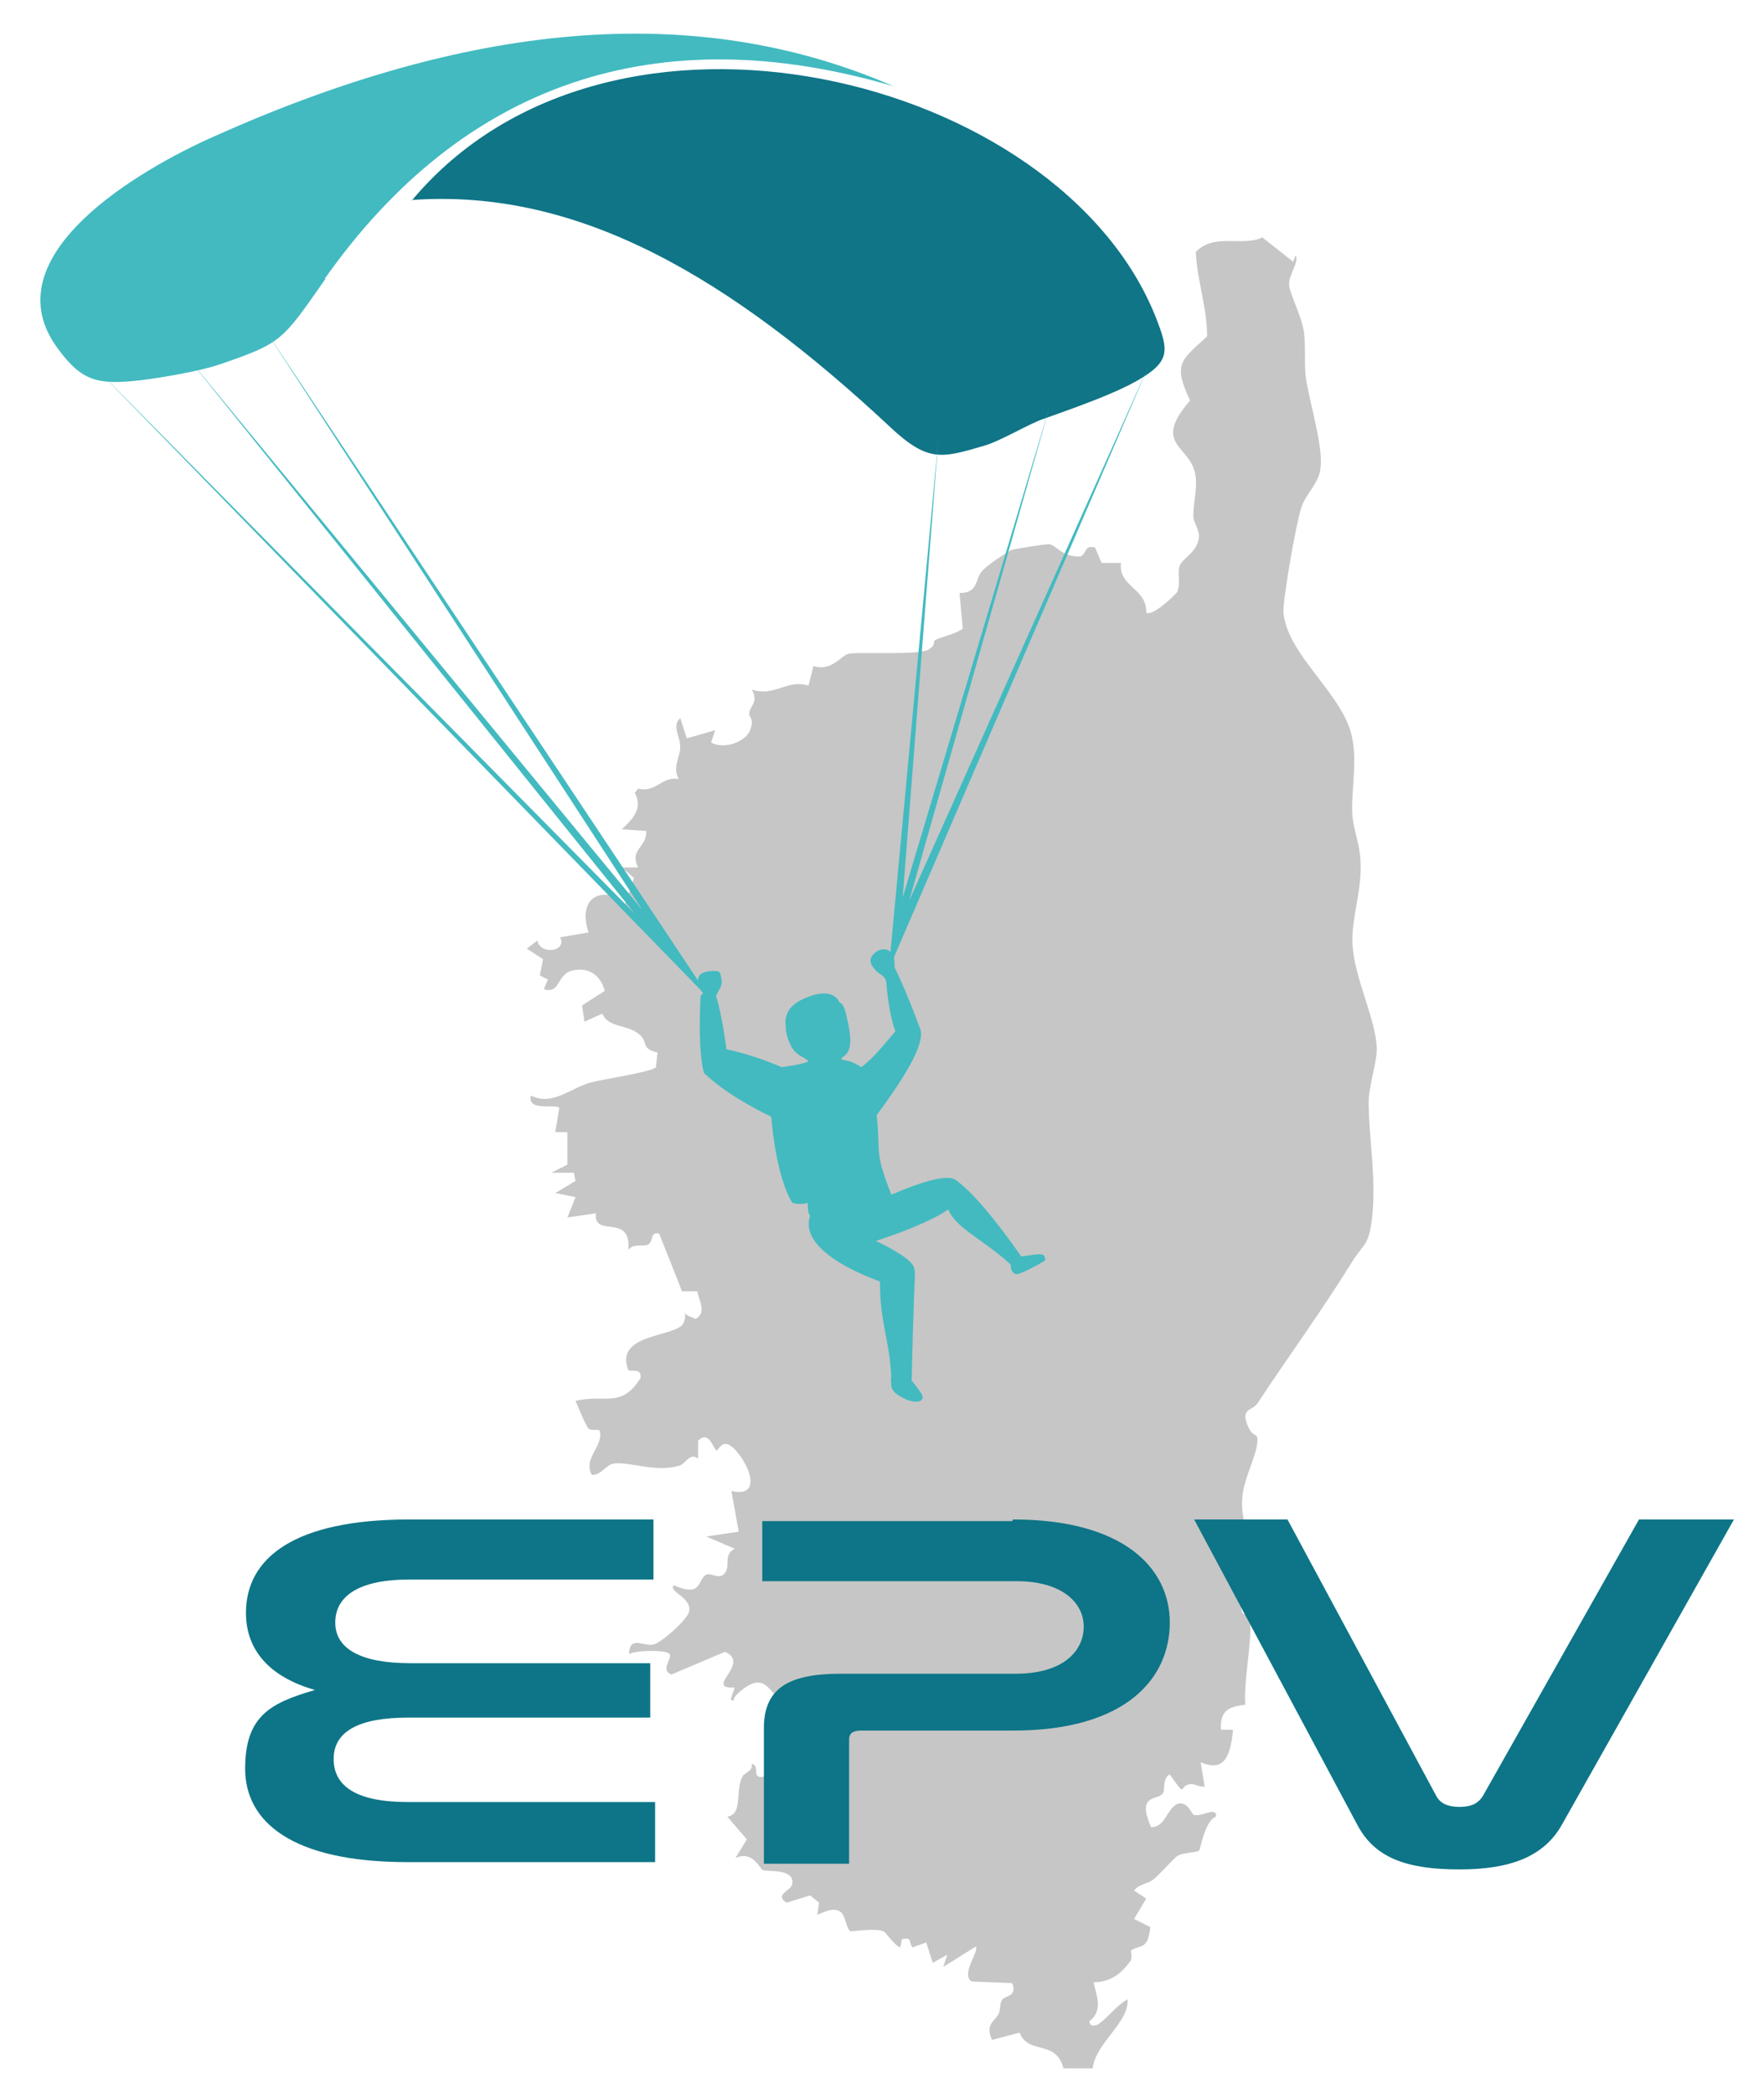 <?xml version="1.0" encoding="UTF-8"?>
<svg id="Calque_1" xmlns="http://www.w3.org/2000/svg" width="76.6mm" height="90.9mm" version="1.1" viewBox="0 0 217.3 257.6">
  <!-- Generator: Adobe Illustrator 29.3.1, SVG Export Plug-In . SVG Version: 2.1.0 Build 151)  -->
  <defs>
    <style>
      .st0 {
        fill: #0d7587;
      }

      .st1 {
        fill: #0f7587;
      }

      .st1, .st2 {
        fill-rule: evenodd;
      }

      .st2, .st3 {
        fill: #42bac0;
      }

      .st4 {
        fill: #c6c6c6;
      }

      .st5 {
        fill: #e42513;
        stroke: #1d1d1b;
        stroke-miterlimit: 10;
        stroke-width: 3px;
      }
    </style>
  </defs>
  <path class="st4" d="M159.6,31.3c.5.8-.9,2.5-.8,3.6,0,1,1.5,3.8,1.8,5.7s0,4.3.3,6c.4,2.7,2,7.9,1.8,10.6-.1,2.2-1.8,3.3-2.4,5.2-.6,1.7-2.3,11.4-2.2,12.9.5,5.4,7.6,10.2,8.5,15.6.6,3.2-.2,6.5,0,9.5.2,1.9.9,3.4,1,5.5.2,3.6-1.1,6.9-1,10,.1,4.2,2.9,9.4,3,13.1,0,1.8-1,4.7-1,6.5,0,4.7,1,9.4.4,14.5-.4,3.3-1,3-2.4,5.2-3.7,6-7.8,11.6-11.7,17.5-.6.9-2,.6-1.3,2.5s1.3,1,1.3,2c0,2-1.9,4.9-1.9,7.7s1.2,5.2,1,7c-.1,1.8-1.7,3.6-1,6.5,0,.4,1,.1,1,1.1.2,3.1-.8,7.1-.6,10.3-2.1.3-3.1.7-3,3.1h1.5c-.3,2.7-.8,5.4-4,4l.5,3c-.6.1-1.3-.4-1.8-.3-1.5.2-.3,1.9-2.5-1.2-1,.5-.5,2-.9,2.4-.7.8-3.2,0-1.4,4.1,1.8,0,1.9-2.3,3.3-2.9,1.3-.3,1.7,1.4,2,1.4,1.1.2,2.8-1.1,2.7.2-1.4.5-1.9,4-2.1,4.2s-1.8.2-2.6.6c-.4.2-2.4,2.5-3.1,3-.7.5-1.7.5-2.3,1.3l1.5,1-1.5,2.5,2,1c-.3,2.9-1.2,2.1-2.4,2.9,0,0,.2.8,0,1.2-1.1,1.6-2.5,2.7-4.6,2.7.4,1.7,1.2,3.5-.5,4.8,0,.6.6.7,1.2.3,1-.7,2.2-2.3,3.5-3,.2,2.9-3.9,5.3-4.3,8.5h-3.6c-.9-3.6-4.3-1.6-5.4-4.4l-3.4.9c-.9-2,.4-2.3.8-3.2.3-.6.1-1.3.5-1.8s1.8-.3,1.2-2l-5-.2c-1.4-.9,1-3.8.5-4.3l-4,2.5.5-1.5-1.8,1-.8-2.5-1.7.6c-.5-.7,0-1.3-1.3-1l-.2,1c-.7-.2-1.8-1.9-2.1-2-1.2-.4-4,.1-4.1,0-.9-1-.2-3.9-4-2l.2-1.5-1.1-.9-2.9.9c-1.6-1,.6-1.5.7-2.3.3-1.9-2.8-1.5-3.6-1.7-.4-.1-1.2-2.5-3.4-1.5l1.4-2.3-2.4-2.8c2-.3.9-3.3,1.9-5,.2-.4,1.3-.6,1.1-1.5,1.2.2-.3,2.1,1.8,1.5.1,0,.2-.7.4-.8,1.8-1,2.7-2,4.8-1.2l.6-3.4,3.7-1.6-.3-1.3c-1.9.4-2.6-.5-3.8-.7-1-.2-2.1.1-3.3-.2-1.5-.5-2-3.6-4.7-1.7s-.4,1.8-1.8,1.5l.5-1.5c-3.9.2,2.1-3-1.2-4.4l-6.6,2.8c-1.4-.6.1-1.9-.2-2.5s-4.4-.5-5,0c0-2.4,1.9-.9,3-1.2s3.8-2.8,4.3-3.8c.8-1.9-2.6-2.7-1.8-3.5,3.6,1.6,2.9-.8,4-1.3.6-.3,1.6.7,2.3-.2s-.2-2.3,1.2-3l-3.5-1.5,4-.6-.9-5c5,1.1.7-6.1-.8-5.8-.5,0-.9.8-1,.8-.4,0-.9-2.6-2.3-1.2v2.2c-1.1-.8-1.5.7-2.4.9-2.9.8-5.9-.5-7.9-.3-1.1.1-1.6,1.5-2.8,1.4-1.1-2,1.4-3.5,1-5.3,0-.5-1,0-1.4-.4s-1.4-3-1.6-3.4c3.6-.9,5.6,1,8-2.8.2-1.4-1.3-.7-1.5-1-1.8-4.6,6-4,6.8-5.8s-1.2-1.5,1.5-.5c1.4-.8.4-2.2.2-3.4h-1.9c0-.1-2.8-7.1-2.8-7.1-1.1-.3-.7.9-1.3,1.3s-1.8-.2-2.5.7c.4-4.6-4.3-1.4-4-4.5l-3.5.5,1-2.5-2.5-.5,2.5-1.5-.2-1h-2.8s2-1,2-1v-4s-1.5,0-1.5,0l.5-3c-.4-.5-4,.5-3.5-1.5,2.7,1.3,4.8-.9,7.3-1.6,1.4-.4,7.6-1.3,8.1-1.9l.2-1.8c-2-.5-1.2-1.1-2-2-1.5-1.6-4-.9-4.8-2.8l-2.2,1-.3-2,2.8-1.8c-.5-1.9-2-3-4-2.5s-1.4,2.9-3.5,2.3l.5-1.2-1-.5.4-2-2-1.3,1.3-1c.3,1.8,3.7,1.4,2.8-.4l3.5-.6c-.9-2.6-.2-5.3,3.2-4.5.5.1.1,1.6,1.3,1l1.1-3.2-1.5-1.3h2c-1.1-2.3,1.1-2.4,1-4.5l-3-.2c1.4-1.3,2.6-2.6,1.6-4.5l.4-.5c2.3.5,2.8-1.5,5-1.2-.8-1.5.2-2.7.2-3.9,0-1.4-1.1-2.6,0-3.6l.8,2.5,3.5-1-.5,1.5c1.5.9,4.2,0,4.8-1.5s-.2-1.5-.1-2.2,1.2-1.4.3-2.8c3,.9,4.2-1.3,7-.5l.6-2.4c2.2.7,3.3-1.2,4.3-1.5s8.6.2,9.8-.5.5-1,.9-1.2c1-.5,2.4-.7,3.4-1.4l-.4-4.4c2.3,0,1.9-1.6,2.7-2.6s3.5-2.6,3.7-2.7,4.5-.8,4.7-.7c.9.2,1.5,1.5,3.6,1.5,1,0,.5-1.5,2-1.1l.8,1.9h2.4c-.4,2.9,3.2,3.1,3.1,6.1.7.6,3.6-2.2,3.8-2.5.5-1.1,0-2.2.3-3.2s2.3-1.7,2.4-3.7c0-.9-.7-1.7-.7-2.5,0-1.7.6-3.7.2-5.3-.7-3.4-5.3-3.5-.6-8.9-2.1-4.5-1.2-4.9,2.1-7.9,0-3.6-1.2-6.7-1.4-10.4,2.3-2.4,5.8-.6,8.2-1.8l3.8,3Z"/>
  <g id="Layer_x5F_1">
    <g id="_1799203843920">
      <g>
        <path class="st2" d="M86.3,122.5c-.2,4.5-.1,7.4.4,9.5,2.7,2.5,5.5,4,8.3,5.4.4,4.5,1.3,8.5,2.6,10.6.6.2,1.3.2,1.9,0,0,.9.1,1.4.3,1.6-1,2.9,2.4,5.8,8.6,8.1,0,5.2,1.1,6.7,1.4,11.7-.1.4,0,.9,0,1.2.1.6.7,1.1,1.6,1.5,1,.6,2.8.6,2.1-.6-.2-.3-.6-.9-1.2-1.6.2-8.8.4-12.8.4-12.8,0-.7,0-1.1-.3-1.5-.7-1-3.4-2.4-4.5-2.9,4.9-1.6,7.9-3.1,8.9-3.9,1,2.4,4.2,3.6,7.7,6.8,0,.8.3,1.1.7,1.2.5,0,2.4-1,3.4-1.6.3-.2.1-.5,0-.7-.4-.4-2.2.1-2.8.1-3.5-5-6.3-8.2-8.2-9.5-1-.5-3.6.1-7.8,1.9-2.1-5.4-1.3-4.6-1.8-9.8,3.1-4.2,5.9-8.5,5.4-10.5-1.4-3.8-2.6-6.5-3.2-7.7,0-.7,0-1.5-.5-1.9-.4-.4-1.2-.5-1.9.1-.7.6-.8,1.2,0,2.1.6.7,1.4.7,1.4,1.8.2,2.4.6,4.4,1.1,5.8-1.5,1.7-2.7,3.3-4.2,4.4-1.5-1-1.9-.7-2.5-1,.3-.6,1.7-.4.9-4.3-.3-1.2-.4-2.4-1.1-2.7-.5-1.2-2.1-1.4-4-.6-2.3.9-2.8,2.2-2.6,3.7,0,.8.3,1.6.7,2.4.7,1.2,1.8,1.3,2.1,1.8-.8.3-1.9.5-3.3.7-2.1-.9-4.4-1.7-6.8-2.2-.4-2.8-.8-5-1.3-6.6.3-.6.7-1.1.7-1.7,0-.3-.1-.8-.2-1.1-.1-.3-.8-.3-1.4-.2-1,.1-2,.7-.7,2.7h0Z"/>
        <path class="st1" d="M50.7,24.5c20.7-1.5,39.4,9.7,59,28,4.6,4.3,6.3,3.8,11.4,2.3,2.2-.6,5.7-2.8,7.6-3.4,5.1-1.8,8.8-3.2,11.3-4.6,4.2-2.4,4-3.7,2.4-7.8-11.8-29.9-67.3-43.7-91.7-14.4h0Z"/>
        <path class="st2" d="M40,34.2C57,10.1,80.9,1.9,110.1,10.5,85.3-.3,57.3,2.8,26.3,16.7c-8.8,3.9-27.8,14.7-19.1,26.2,2.9,3.9,4.8,4.4,10.1,3.8,2.5-.3,7.2-1.1,9.6-1.9,7.9-2.7,7.8-2.9,13.2-10.6Z"/>
        <polygon class="st3" points="115.6 53.9 111.2 110.4 129.4 49.6 112 110.8 141.6 44.7 109.5 119.2 115.6 53.9"/>
        <polygon class="st3" points="32.4 40.1 87.1 122.3 86.9 122.4 11.4 44.8 78.2 112.4 22.7 43.4 79.1 111.9 32.4 40.1"/>
      </g>
    </g>
  </g>
  <path class="st5" d="M65.7,91.3"/>
  <g>
    <path class="st0" d="M80.5,187v7.4h-30.1c-6.3,0-9.1,2.1-9.1,5.3s3.1,5,9.2,5h29.6v6.7h-29.8c-6.1,0-9.2,1.7-9.2,5.1s2.9,5.3,9.1,5.3h30.5v7.4h-30.5c-14.3,0-20-5-20-11.5s3.1-8.1,8.6-9.7c-5.6-1.6-8.5-4.9-8.5-9.5,0-6.8,6-11.5,20.1-11.5h30.1Z"/>
    <path class="st0" d="M124.8,187c13.5,0,19.3,5.9,19.3,12.7s-5.3,13.3-19.3,13.3h-18.7c-1,0-1.5.3-1.5,1.1v15.3h-10.5v-16.7c0-4.8,2.9-6.7,9.4-6.7h21.6c6,0,8.4-2.9,8.4-5.8s-2.6-5.6-8.3-5.6h-31.3v-7.4h30.8Z"/>
    <path class="st0" d="M158.6,187l18.3,34c.5,1,1.5,1.4,2.9,1.4s2.3-.4,2.9-1.4l19.2-34h11.7l-21.2,37.6c-2.2,3.9-6.3,5.5-12.6,5.5s-10.4-1.3-12.6-5.5l-20.1-37.6h11.6Z"/>
  </g>
</svg>